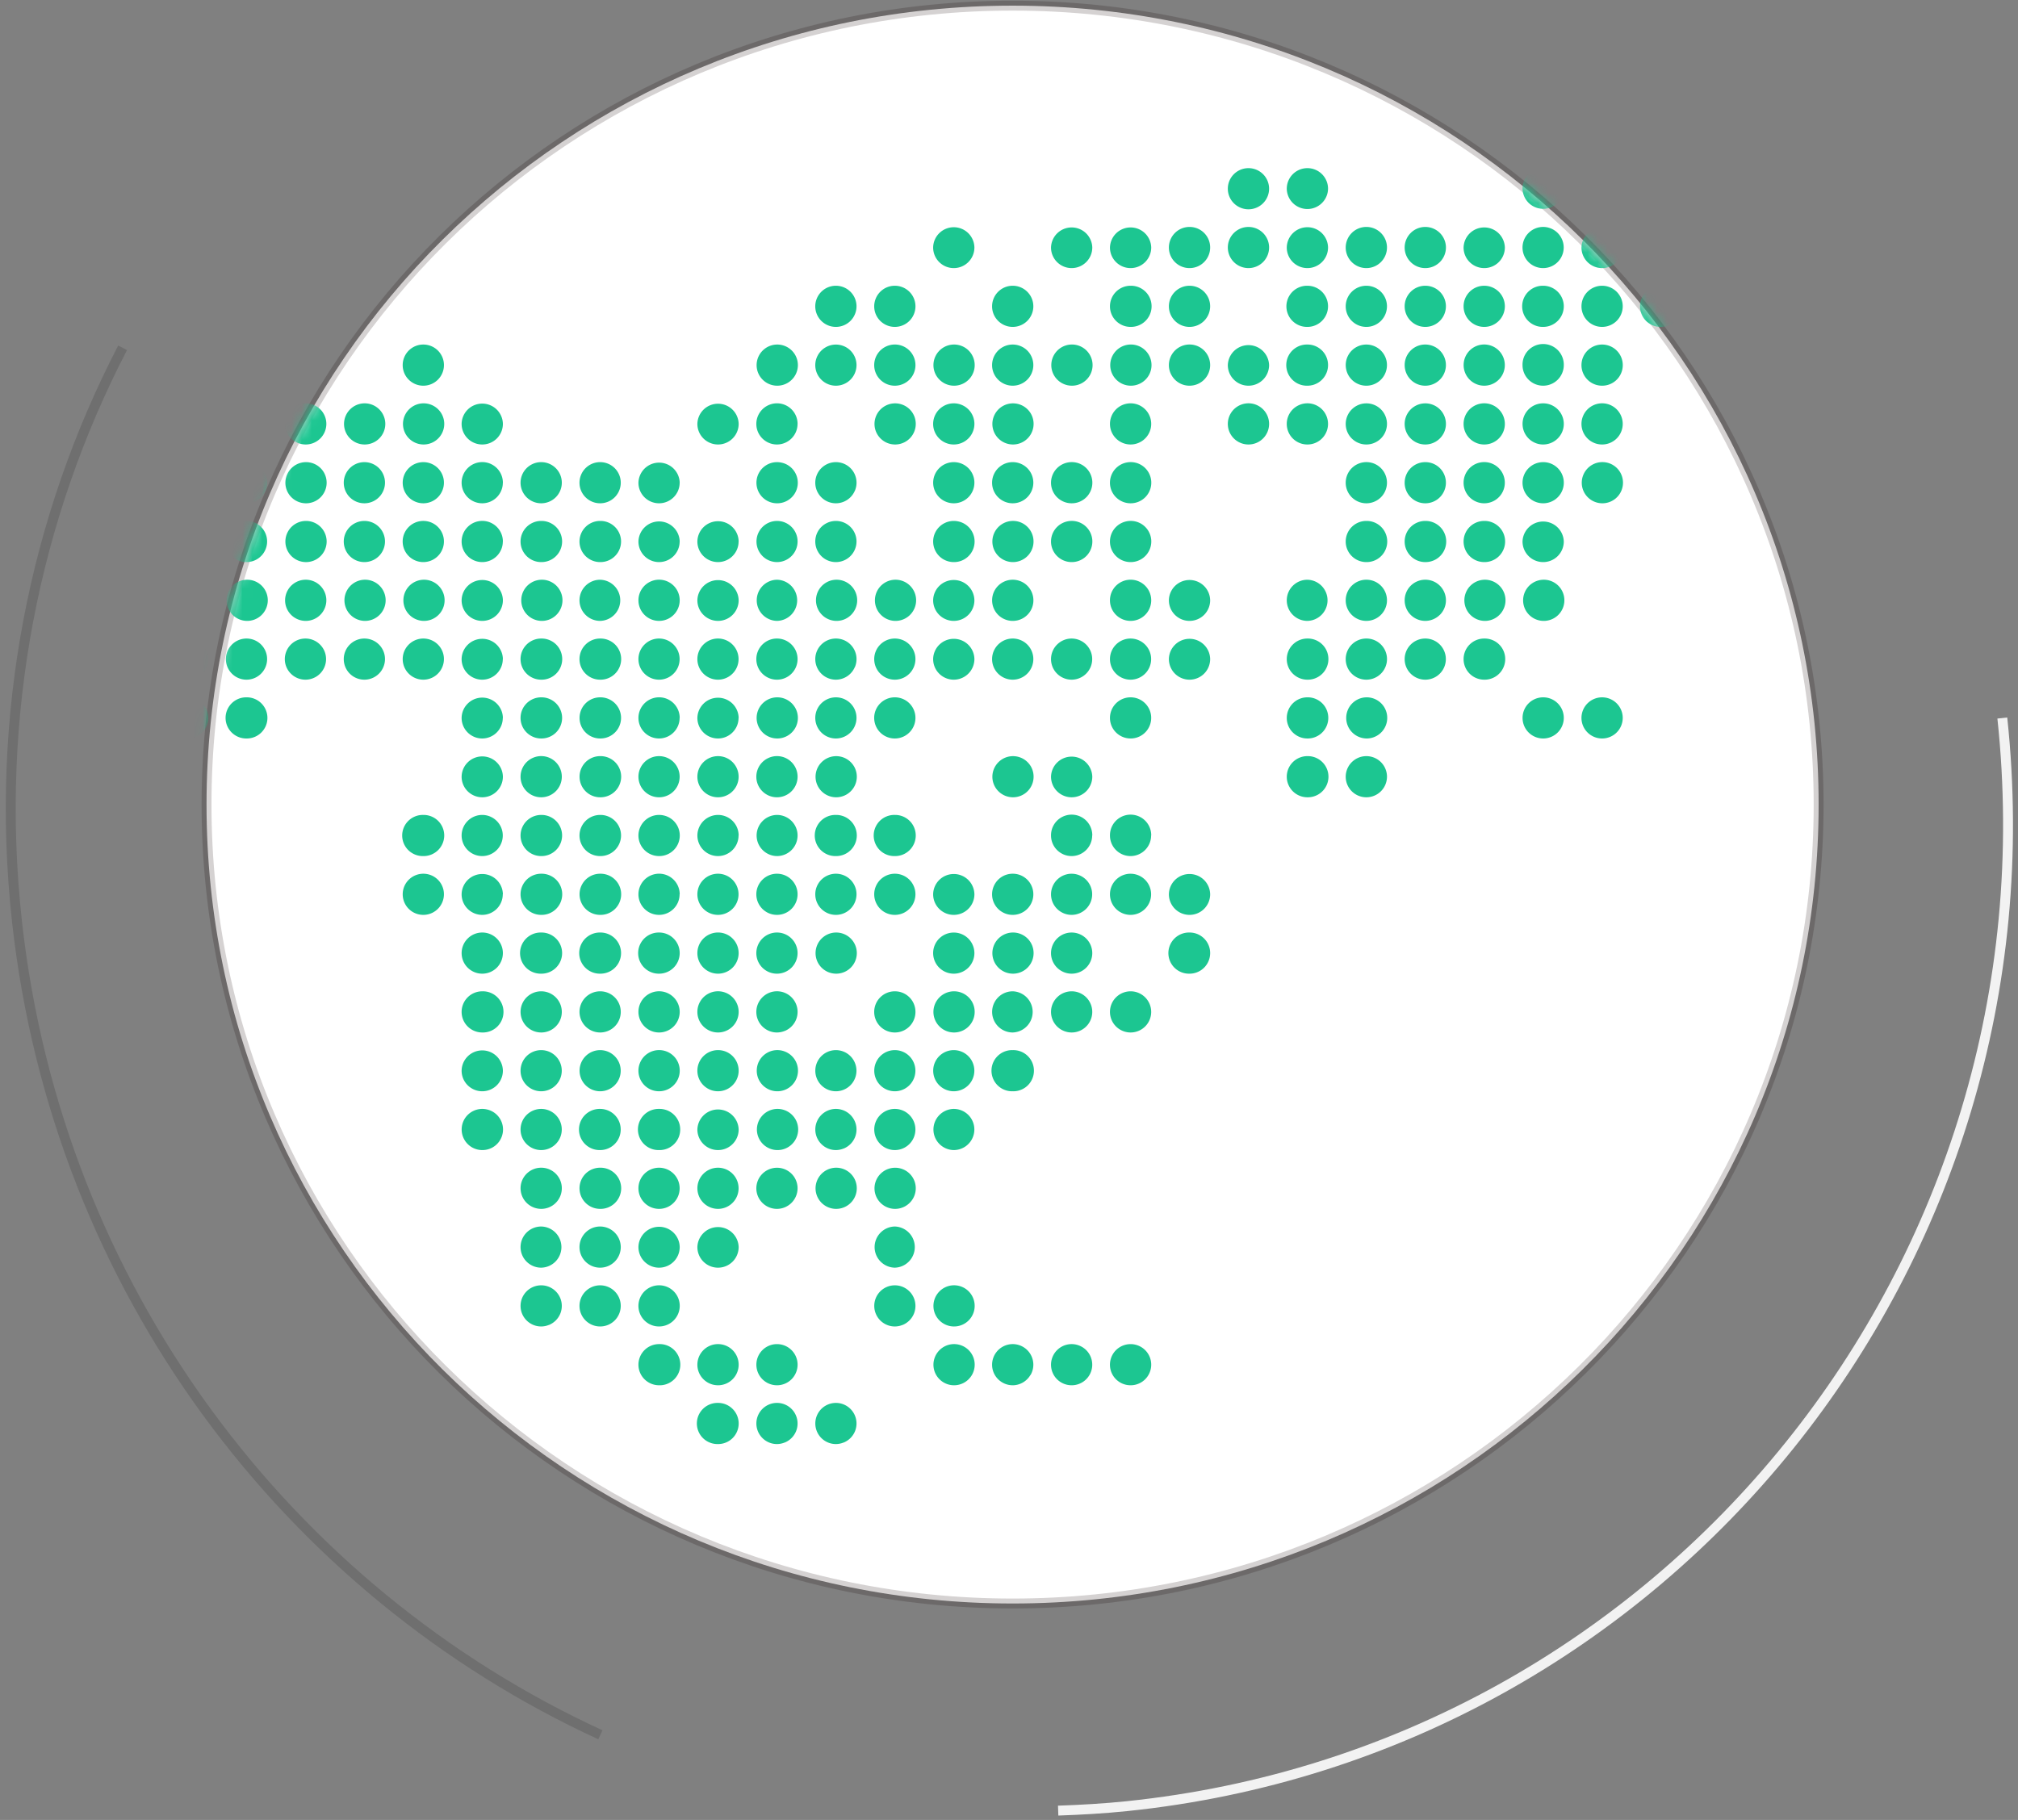 <svg xmlns="http://www.w3.org/2000/svg" width="204" height="184" fill="none" viewBox="0 0 204 184"><rect x="0" y="0" width="204" height="184" fill="#808080" stroke="none"/><g clip-path="url(#a)"><path stroke="#F2F2F2" d="M202.415 72.594c5.879 55.094-33.745 104.351-88.5 110.015-2.328.242-4.64.369-6.945.45"/><path stroke="#000" stroke-opacity=".134" d="M12.393 35.165C3.506 52.301-.584 72.299 1.716 93.158c4.098 37.258 27.547 67.776 58.977 82.235"/><path fill="#fff" stroke="#130000" stroke-opacity=".176" d="M183.845 81.346c0 44.61-36.48 80.773-81.483 80.773-45.003 0-81.483-36.163-81.483-80.773 0-44.611 36.48-80.774 81.483-80.774 45.003 0 81.483 36.163 81.483 80.774Z"/><mask id="b" width="165" height="163" x="20" y="0" maskUnits="userSpaceOnUse" style="mask-type:alpha"><path fill="#fff" stroke="#130000" stroke-opacity=".176" d="M183.845 81.346c0 44.61-36.48 80.773-81.483 80.773-45.003 0-81.483-36.163-81.483-80.773 0-44.611 36.48-80.774 81.483-80.774 45.003 0 81.483 36.163 81.483 80.774Z"/></mask><g mask="url(#b)"><path fill="#1CC691" d="M155.999 17c-1.152 0-2.086.93-2.087 2.08a2.083 2.083 0 0 0 2.086 2.03 2.084 2.084 0 0 0 2.086-2.03c0-1.149-.934-2.08-2.085-2.08Zm-23.833 0c-1.152 0-2.085.93-2.086 2.08a2.084 2.084 0 0 0 2.086 2.052c1.14 0 2.07-.914 2.086-2.052 0-1.149-.934-2.08-2.086-2.08Zm-5.958 0c-1.152 0-2.086.93-2.087 2.08 0 1.15.935 2.08 2.087 2.08a2.083 2.083 0 0 0 2.085-2.08c0-1.148-.933-2.08-2.085-2.08Zm35.75 10.105a2.084 2.084 0 0 0 2.084-2.08 2.082 2.082 0 0 0-2.085-2.03 2.085 2.085 0 0 0-2.086 2.03c0 .552.22 1.081.611 1.471.392.39.922.61 1.475.61l.001-.001Zm-5.959 0a2.081 2.081 0 1 0-.8-4.004 2.096 2.096 0 0 0-1.128 1.127 2.078 2.078 0 0 0 1.928 2.877Zm-5.958 0c1.151 0 2.085-.93 2.085-2.08a2.083 2.083 0 0 0-2.086-2.03 2.084 2.084 0 0 0-2.086 2.03c0 1.149.935 2.08 2.087 2.08Zm-5.96 0c1.153 0 2.087-.93 2.088-2.08 0-1.148-.934-2.08-2.087-2.08a2.083 2.083 0 0 0-2.085 2.08c0 1.149.932 2.08 2.084 2.08Zm-5.957 0c1.151 0 2.085-.93 2.086-2.08 0-1.15-.934-2.081-2.086-2.081a2.084 2.084 0 0 0-2.086 2.081c0 1.149.935 2.08 2.086 2.08Zm-5.958 0c1.152 0 2.085-.93 2.086-2.08a2.084 2.084 0 0 0-2.086-2.052c-1.14 0-2.07.914-2.086 2.052 0 1.149.934 2.08 2.086 2.08Zm-5.958 0a2.083 2.083 0 0 0 2.085-2.08c0-1.148-.933-2.08-2.085-2.08s-2.086.93-2.087 2.08a2.084 2.084 0 0 0 2.087 2.08Zm-5.959 0a2.08 2.08 0 0 0 1.926-1.283 2.077 2.077 0 0 0-1.926-2.878 2.084 2.084 0 0 0-2.086 2.081c0 1.149.935 2.08 2.086 2.08Zm-5.958 0c1.151 0 2.085-.93 2.086-2.08a2.082 2.082 0 0 0-2.085-2.03 2.084 2.084 0 0 0-2.086 2.03c0 1.149.933 2.08 2.085 2.08Zm-5.958 0c1.151 0 2.085-.93 2.086-2.08a2.083 2.083 0 0 0-2.086-2.03 2.082 2.082 0 0 0-2.085 2.03c0 1.149.934 2.08 2.085 2.08Zm-11.916 0c1.151 0 2.085-.93 2.086-2.08a2.084 2.084 0 0 0-2.086-2.051c-1.14 0-2.07.914-2.085 2.051 0 1.149.934 2.08 2.085 2.08Zm71.498 5.945A2.083 2.083 0 0 0 170 30.97c0-1.149-.933-2.08-2.085-2.08a2.084 2.084 0 0 0-1.84 3.132 2.084 2.084 0 0 0 1.84 1.028Zm-5.958 0a2.083 2.083 0 0 0 2.085-2.08c0-1.149-.933-2.08-2.085-2.08a2.083 2.083 0 0 0-2.085 2.08c0 1.149.934 2.08 2.085 2.08Zm-5.958 0a2.084 2.084 0 0 0 2.085-2.082 2.082 2.082 0 0 0-2.085-2.078 2.084 2.084 0 0 0-1.84 3.132 2.084 2.084 0 0 0 1.84 1.028Zm-5.958 0a2.083 2.083 0 0 0 2.085-2.08c0-1.149-.934-2.08-2.085-2.08-1.152 0-2.085.93-2.087 2.078 0 1.15.934 2.082 2.087 2.082Zm-5.96 0a2.08 2.08 0 0 0 1.926-1.283 2.077 2.077 0 0 0-1.925-2.877 2.083 2.083 0 0 0-2.085 2.08c0 1.149.932 2.08 2.084 2.08Zm-5.957 0a2.083 2.083 0 0 0 2.085-2.08c0-1.149-.934-2.08-2.085-2.08a2.083 2.083 0 0 0-2.085 2.08c0 1.149.933 2.08 2.085 2.08Zm-5.958 0a2.083 2.083 0 0 0 2.085-2.08c0-1.149-.933-2.08-2.085-2.08a2.084 2.084 0 0 0-1.84 3.132 2.084 2.084 0 0 0 1.84 1.028Zm-11.917 0a2.083 2.083 0 0 0 2.085-2.08c0-1.149-.933-2.08-2.085-2.08-1.15 0-2.085.93-2.086 2.078 0 1.15.934 2.082 2.086 2.082Zm-5.958 0a2.084 2.084 0 0 0 1.84-3.132 2.084 2.084 0 0 0-1.84-1.028 2.083 2.083 0 0 0-2.085 2.08c0 1.149.933 2.08 2.085 2.08Zm-11.916 0a2.083 2.083 0 0 0 2.085-2.08c0-1.149-.934-2.08-2.085-2.08a2.083 2.083 0 0 0-2.085 2.08c0 1.149.933 2.08 2.085 2.08Zm-11.916 0a2.083 2.083 0 0 0 2.085-2.08c0-1.149-.934-2.08-2.085-2.08a2.083 2.083 0 0 0-2.085 2.08c0 1.149.933 2.08 2.085 2.08Zm-5.959 0a2.083 2.083 0 0 0 2.085-2.08c0-1.149-.933-2.08-2.085-2.08a2.083 2.083 0 0 0-2.085 2.08c0 1.149.934 2.08 2.085 2.08Zm77.457 5.945a2.079 2.079 0 0 0 .798-4.003 2.09 2.09 0 0 0-2.844 1.516 2.08 2.08 0 0 0 2.046 2.487Zm-5.958 0a2.084 2.084 0 0 0 2.085-2.08 2.086 2.086 0 0 0-2.086-2.133 2.09 2.09 0 0 0-1.824 1.07c-.18.325-.271.692-.262 1.063 0 1.149.935 2.08 2.087 2.08Zm-5.958 0a2.083 2.083 0 1 0-1.476-3.554 2.084 2.084 0 0 0 1.476 3.554Zm-5.96 0a2.085 2.085 0 0 0 2.047-2.488 2.079 2.079 0 0 0-1.64-1.634 2.077 2.077 0 0 0-2.448 2.449 2.077 2.077 0 0 0 2.041 1.673Zm-5.957 0a2.085 2.085 0 0 0 2.045-2.488 2.09 2.09 0 0 0-2.844-1.515 2.077 2.077 0 0 0-1.243 2.33 2.077 2.077 0 0 0 2.042 1.673Zm-5.958 0a2.08 2.08 0 0 0 1.926-1.283 2.077 2.077 0 0 0-1.926-2.879 2.09 2.09 0 0 0-1.85 1.026 2.082 2.082 0 0 0 1.85 3.136Zm-5.958 0a2.083 2.083 0 0 0 2.085-2.08 2.087 2.087 0 0 0-4.172 0c0 1.149.935 2.08 2.087 2.08Zm-5.959 0a2.083 2.083 0 0 0 2.086-2.081 2.083 2.083 0 0 0-2.884-1.924 2.084 2.084 0 0 0-1.288 1.924c0 1.15.934 2.082 2.086 2.081Zm-5.958 0a2.09 2.09 0 0 0 1.831-1.032c.38-.648.38-1.45 0-2.098a2.085 2.085 0 0 0-3.456-.217 2.084 2.084 0 0 0-.432 1.265c0 1.138.916 2.066 2.057 2.082Zm-5.958 0a2.09 2.09 0 0 0 1.831-1.032c.38-.648.38-1.45 0-2.098a2.085 2.085 0 0 0-3.456-.217 2.084 2.084 0 0 0-.432 1.265c0 1.139.916 2.066 2.057 2.082Zm-5.958 0a2.086 2.086 0 0 0 2.085-2.08 2.075 2.075 0 0 0-1.287-1.922 2.085 2.085 0 0 0-2.883 1.922c0 1.148.933 2.08 2.085 2.08Zm-5.958 0a2.087 2.087 0 0 0 1.83-1.031 2.078 2.078 0 0 0-1.007-2.975 2.087 2.087 0 0 0-2.879 1.924c0 1.138.915 2.065 2.056 2.082Zm-5.958 0a2.083 2.083 0 0 0 2.085-2.08 2.082 2.082 0 0 0-2.882-1.924 2.083 2.083 0 0 0-1.289 1.923c0 1.15.934 2.081 2.086 2.081Zm-5.959 0a2.085 2.085 0 0 0 2.085-2.08 2.076 2.076 0 0 0-1.286-1.92 2.087 2.087 0 0 0-2.883 1.92c0 1.148.932 2.08 2.084 2.08Zm-5.958 0a2.088 2.088 0 0 0 1.831-1.032c.38-.648.38-1.45 0-2.098a2.087 2.087 0 0 0-3.887 1.05c0 1.137.916 2.064 2.056 2.08Zm-35.749 0a2.084 2.084 0 0 0 2.086-2.08c0-1.15-.934-2.081-2.086-2.081a2.083 2.083 0 0 0-2.085 2.08c0 1.15.933 2.081 2.085 2.081Zm119.164 5.944a2.084 2.084 0 0 0 2.085-2.082 2.084 2.084 0 0 0-2.884-1.922 2.09 2.09 0 0 0-1.128 1.128 2.079 2.079 0 0 0 1.927 2.876Zm-5.958 0c.745 0 1.433-.397 1.806-1.04a2.077 2.077 0 0 0 0-2.081 2.088 2.088 0 0 0-3.46-.227 2.082 2.082 0 0 0 1.654 3.349Zm-5.958 0a2.08 2.08 0 0 0 2.085-2.081 2.083 2.083 0 0 0-2.884-1.923 2.084 2.084 0 0 0-1.288 1.923c0 1.15.935 2.081 2.087 2.081Zm-5.96 0c.746 0 1.435-.396 1.808-1.04a2.075 2.075 0 0 0-1.007-2.961 2.089 2.089 0 0 0-2.885 1.919c0 1.15.932 2.082 2.084 2.082Zm-5.957 0a2.085 2.085 0 0 0 2.086-2.08 2.076 2.076 0 0 0-1.286-1.921 2.089 2.089 0 0 0-2.885 1.919c0 1.15.933 2.082 2.085 2.082Zm-5.958 0a2.08 2.08 0 0 0 2.085-2.081 2.083 2.083 0 0 0-2.883-1.923 2.08 2.08 0 0 0 .798 4.004Zm-5.958 0a2.08 2.08 0 0 0 2.085-2.081 2.083 2.083 0 0 0-2.884-1.923 2.084 2.084 0 0 0-1.288 1.923c0 1.15.935 2.081 2.087 2.081Zm-11.917 0a2.086 2.086 0 0 0 2.045-1.676 2.079 2.079 0 0 0-2.044-2.485 2.083 2.083 0 0 0-2.085 2.08c0 1.15.933 2.08 2.084 2.081Zm-11.916 0a2.084 2.084 0 0 0 1.83-3.13 2.09 2.09 0 0 0-2.343-.957 2.088 2.088 0 0 0-1.543 2.007c0 1.137.915 2.064 2.056 2.08Zm-5.958 0a2.085 2.085 0 0 0 2.086-2.08 2.077 2.077 0 0 0-1.286-1.922 2.088 2.088 0 0 0-2.886 1.92c0 1.15.934 2.082 2.086 2.082Zm-5.958 0a2.087 2.087 0 0 0 1.83-1.032 2.073 2.073 0 0 0-1.01-2.972 2.087 2.087 0 0 0-2.876 1.924c0 1.137.916 2.064 2.056 2.08Zm-11.917 0c1.151 0 2.085-.93 2.086-2.08a2.082 2.082 0 0 0-2.882-1.923 2.083 2.083 0 0 0-1.289 1.923c0 1.148.934 2.08 2.085 2.08Zm-5.958 0a2.09 2.09 0 0 0 1.475-.609c.392-.39.612-.92.612-1.472a2.084 2.084 0 0 0-2.087-2.04 2.084 2.084 0 0 0-2.086 2.04c0 1.15.934 2.08 2.086 2.081Zm-23.833 0a2.084 2.084 0 0 0 2.086-2.08 2.084 2.084 0 0 0-2.086-2.053c-1.14 0-2.07.914-2.086 2.052 0 1.15.934 2.081 2.086 2.081Zm-5.958 0a2.088 2.088 0 0 0 1.831-1.032c.38-.648.38-1.45 0-2.098a2.087 2.087 0 0 0-3.887 1.05c0 1.137.916 2.064 2.056 2.08Zm-5.958 0a2.087 2.087 0 0 0 1.83-1.032c.38-.648.38-1.45 0-2.098a2.087 2.087 0 0 0-3.887 1.05c0 1.137.916 2.064 2.057 2.08Zm-5.958 0a2.086 2.086 0 0 0 2.114-2.08 2.077 2.077 0 0 0-1.294-1.925 2.086 2.086 0 0 0-2.876 1.926c0 1.137.916 2.062 2.056 2.079Zm131.08 5.945a2.083 2.083 0 0 0 1.829-3.13 2.083 2.083 0 0 0-3.455-.215c-.279.363-.43.808-.431 1.266 0 1.138.917 2.063 2.057 2.079Zm-5.958 0a2.08 2.08 0 0 0 1.926-1.283 2.077 2.077 0 0 0-1.926-2.878 2.087 2.087 0 0 0-2.087 2.082 2.084 2.084 0 0 0 2.087 2.079Zm-5.958 0a2.083 2.083 0 1 0-1.476-3.554 2.088 2.088 0 0 0-.611 1.475 2.086 2.086 0 0 0 2.087 2.079Zm-5.96 0a2.08 2.08 0 0 0 1.926-1.283 2.077 2.077 0 0 0-1.925-2.878 2.084 2.084 0 0 0-2.085 2.082c0 1.148.934 2.079 2.085 2.08l-.001-.001Zm-5.957 0a2.083 2.083 0 0 0 2.085-2.08 2.082 2.082 0 0 0-2.883-1.923 2.083 2.083 0 0 0-1.288 1.924c0 1.149.934 2.079 2.086 2.079Zm-23.833 0a2.082 2.082 0 1 0-.405-4.122 2.088 2.088 0 0 0-1.64 1.634 2.073 2.073 0 0 0 .887 2.137c.343.23.746.351 1.158.351Zm-5.958 0a2.082 2.082 0 1 0-.405-4.122 2.088 2.088 0 0 0-1.64 1.634 2.073 2.073 0 0 0 .887 2.137c.343.23.746.351 1.158.351Zm-5.958 0a2.086 2.086 0 0 0 2.085-2.08 2.075 2.075 0 0 0-1.287-1.922 2.085 2.085 0 0 0-2.883 1.922c0 1.148.933 2.08 2.085 2.08Zm-5.958 0a2.085 2.085 0 0 0 2.046-2.487 2.076 2.076 0 0 0-1.64-1.634 2.089 2.089 0 0 0-2.243 1.06 2.08 2.08 0 0 0 1.837 3.061Zm-11.917 0c.844 0 1.604-.507 1.927-1.284a2.076 2.076 0 0 0-1.52-2.837 2.089 2.089 0 0 0-2.244 1.06 2.08 2.08 0 0 0 1.837 3.061Zm-5.958 0a2.078 2.078 0 0 0 .408-4.121 2.08 2.08 0 1 0-.408 4.121Zm-11.916 0c1.152 0 2.086-.93 2.086-2.08a2.085 2.085 0 0 0-2.086-2.03 2.085 2.085 0 0 0-2.086 2.03c0 1.15.934 2.08 2.086 2.08Zm-5.958 0a2.083 2.083 0 0 0 2.085-2.08c0-1.15-.934-2.081-2.085-2.081a2.085 2.085 0 0 0-2.087 2.082c0 1.149.935 2.079 2.087 2.079Zm-5.959 0a2.083 2.083 0 0 0 2.085-2.08c0-1.15-.933-2.081-2.085-2.081a2.085 2.085 0 0 0-2.086 2.082 2.084 2.084 0 0 0 2.086 2.079Zm-5.958 0c1.152 0 2.085-.93 2.086-2.08a2.084 2.084 0 0 0-3.56-1.472 2.084 2.084 0 0 0-.612 1.473 2.083 2.083 0 0 0 2.086 2.079Zm-5.958 0a2.085 2.085 0 0 0 2.045-2.487 2.078 2.078 0 0 0-1.64-1.634 2.089 2.089 0 0 0-2.243 1.061 2.08 2.08 0 0 0 1.838 3.06Zm-5.958 0a2.085 2.085 0 0 0 2.045-2.487 2.076 2.076 0 0 0-1.64-1.634 2.089 2.089 0 0 0-2.243 1.06 2.08 2.08 0 0 0 1.838 3.061Zm-5.958 0a2.082 2.082 0 0 0 1.855-3.138 2.087 2.087 0 0 0-3.882 1.059c0 1.126.899 2.047 2.027 2.079Zm-5.958 0a2.084 2.084 0 0 0 2.044-2.487 2.078 2.078 0 0 0-1.639-1.634 2.089 2.089 0 0 0-2.243 1.06 2.08 2.08 0 0 0 1.838 3.061Zm131.08 5.945a2.083 2.083 0 0 0 2.085-2.08 2.087 2.087 0 0 0-4.172.001 2.084 2.084 0 0 0 2.087 2.079Zm-5.958 0a2.083 2.083 0 0 0 1.83-3.129 2.08 2.08 0 0 0-1.83-1.032 2.087 2.087 0 0 0-2.087 2.082 2.084 2.084 0 0 0 2.087 2.079Zm-5.96 0a2.09 2.09 0 0 0 1.832-1.032 2.076 2.076 0 0 0-.776-2.86 2.088 2.088 0 0 0-1.055-.269 2.084 2.084 0 0 0-2.085 2.082c0 1.148.934 2.08 2.085 2.08l-.001-.001Zm-5.957 0a2.083 2.083 0 0 0 1.83-3.129 2.08 2.08 0 0 0-1.83-1.032 2.084 2.084 0 0 0-2.086 2.082c0 1.148.934 2.079 2.086 2.079Zm-23.833 0a2.082 2.082 0 1 0-.405-4.122 2.088 2.088 0 0 0-1.64 1.634 2.073 2.073 0 0 0 .887 2.137c.343.23.746.351 1.158.351Zm-5.958 0a2.082 2.082 0 1 0-.405-4.122 2.088 2.088 0 0 0-1.64 1.634 2.073 2.073 0 0 0 .887 2.137c.343.23.746.351 1.158.351Zm-5.958 0a2.083 2.083 0 0 0 .822-4.006 2.087 2.087 0 0 0-2.878 1.925c0 1.138.916 2.066 2.056 2.081Zm-5.958 0a2.078 2.078 0 0 0 .406-4.121 2.089 2.089 0 0 0-2.244 1.06 2.08 2.08 0 0 0 1.838 3.061Zm-11.917 0a2.085 2.085 0 0 0 2.045-2.487 2.078 2.078 0 0 0-1.64-1.634 2.089 2.089 0 0 0-2.243 1.061 2.08 2.08 0 0 0 1.838 3.06Zm-5.958 0a2.086 2.086 0 0 0 2.047-2.487 2.078 2.078 0 0 0-1.64-1.635 2.08 2.08 0 1 0-.408 4.122Zm-5.958 0c1.151 0 2.085-.93 2.087-2.08a2.084 2.084 0 0 0-2.087-2.052c-1.14 0-2.07.914-2.086 2.053 0 1.148.934 2.079 2.086 2.079Zm-5.958 0c1.151 0 2.086-.93 2.086-2.08a2.085 2.085 0 0 0-2.086-2.03 2.085 2.085 0 0 0-2.086 2.03c0 1.15.934 2.08 2.086 2.08Zm-5.958 0a2.086 2.086 0 0 0 1.83-1.032c.38-.648.38-1.45 0-2.097a2.087 2.087 0 0 0-1.83-1.032 2.085 2.085 0 0 0-2.087 2.082c0 1.149.935 2.079 2.087 2.079Zm-5.959 0a2.086 2.086 0 0 0 1.83-1.032c.38-.648.38-1.45 0-2.097a2.087 2.087 0 0 0-1.83-1.032 2.085 2.085 0 0 0-2.086 2.082c0 1.148.935 2.079 2.086 2.079Zm-5.958 0c1.151 0 2.085-.93 2.086-2.08a2.084 2.084 0 0 0-3.56-1.472 2.084 2.084 0 0 0-.612 1.473c0 1.148.934 2.079 2.086 2.079Zm-5.958 0a2.085 2.085 0 0 0 2.045-2.488 2.078 2.078 0 0 0-1.64-1.634 2.089 2.089 0 0 0-2.245 1.06 2.08 2.08 0 0 0 1.84 3.062Zm-5.958 0a2.084 2.084 0 0 0 2.044-2.487 2.077 2.077 0 0 0-1.638-1.634 2.089 2.089 0 0 0-2.244 1.06 2.08 2.08 0 0 0 1.838 3.061Zm-5.958 0a2.084 2.084 0 0 0 2.144-2.08 2.077 2.077 0 0 0-1.3-1.928 2.087 2.087 0 0 0-2.871 1.928c0 1.127.899 2.048 2.027 2.08Zm-5.958 0a2.084 2.084 0 0 0 2.044-2.488 2.078 2.078 0 0 0-1.64-1.634 2.089 2.089 0 0 0-2.245 1.06 2.08 2.08 0 0 0 1.841 3.062Zm131.08 5.945a2.084 2.084 0 0 0 2.144-2.08 2.08 2.08 0 0 0-2.633-2.007 2.085 2.085 0 0 0-1.538 2.007c0 1.127.899 2.048 2.027 2.08Zm-5.958 0a2.085 2.085 0 0 0 2.151-2.08 2.081 2.081 0 0 0-2.633-2.007 2.082 2.082 0 0 0 .482 4.087Zm-5.96 0c.554 0 1.085-.22 1.477-.61a2.074 2.074 0 0 0 .452-2.27 2.079 2.079 0 0 0-1.927-1.283 2.084 2.084 0 0 0-2.086 2.081c0 1.15.932 2.081 2.084 2.082Zm-5.957 0a2.09 2.09 0 0 0 2.046-1.677 2.079 2.079 0 0 0-2.046-2.486 2.084 2.084 0 0 0-2.086 2.081c0 1.15.934 2.082 2.086 2.082Zm-5.958 0a2.082 2.082 0 0 0 2.035-2.08c0-1.13-.903-2.053-2.035-2.08-1.151 0-2.085.93-2.086 2.078 0 1.15.934 2.082 2.086 2.082Zm-11.917 0a2.084 2.084 0 0 0 2.086-2.082 2.084 2.084 0 0 0-2.086-2.052c-1.14 0-2.07.914-2.086 2.052 0 1.15.934 2.081 2.086 2.082Zm-5.958 0a2.084 2.084 0 0 0 2.086-2.082 2.083 2.083 0 0 0-2.884-1.922 2.084 2.084 0 0 0-1.288 1.923c0 1.15.934 2.081 2.086 2.081Zm-11.916 0a2.08 2.08 0 0 0 .408-4.122 2.089 2.089 0 0 0-2.245 1.06 2.082 2.082 0 0 0 1.837 3.062Zm-5.958 0a2.09 2.09 0 0 0 1.475-.61c.391-.39.611-.92.61-1.472a2.084 2.084 0 0 0-2.085-2.052c-1.14 0-2.07.914-2.085 2.052 0 1.15.933 2.081 2.085 2.082Zm-5.958 0a2.087 2.087 0 0 0 2.152-2.08 2.077 2.077 0 0 0-1.302-1.93 2.083 2.083 0 0 0-2.864 1.93c0 1.121.89 2.04 2.014 2.08Zm-5.959 0a2.087 2.087 0 0 0 2.153-2.08 2.077 2.077 0 0 0-1.302-1.93 2.083 2.083 0 0 0-2.864 1.93c0 1.121.89 2.04 2.013 2.08Zm-5.958 0a2.083 2.083 0 0 0 2.044-2.08 2.083 2.083 0 0 0-2.044-2.081 2.083 2.083 0 0 0-2.044 2.08c0 1.133.909 2.058 2.044 2.081Zm-5.958 0a2.085 2.085 0 0 0 2.087-2.082 2.084 2.084 0 0 0-2.087-2.04 2.084 2.084 0 0 0-2.086 2.04c0 1.15.934 2.081 2.086 2.082Zm-5.958 0a2.085 2.085 0 0 0 2.086-2.082 2.084 2.084 0 0 0-2.884-1.924 2.083 2.083 0 0 0-1.288 1.924c0 1.15.934 2.082 2.086 2.082Zm-5.958 0a2.083 2.083 0 0 0 2.034-2.08c0-1.13-.903-2.053-2.034-2.08a2.083 2.083 0 0 0-2.087 2.078c0 1.15.934 2.082 2.087 2.082Zm-5.959 0a2.087 2.087 0 0 0 2.152-2.08 2.077 2.077 0 0 0-1.302-1.93 2.083 2.083 0 0 0-2.864 1.93c0 1.121.891 2.04 2.014 2.08Zm-5.958 0a2.085 2.085 0 0 0 2.086-2.082 2.084 2.084 0 0 0-2.086-2.052c-1.14 0-2.07.914-2.086 2.052 0 1.15.934 2.082 2.086 2.082Zm-5.958 0a2.087 2.087 0 0 0 2.152-2.08 2.077 2.077 0 0 0-1.302-1.93 2.083 2.083 0 0 0-2.864 1.93c0 1.121.891 2.04 2.014 2.08Zm-5.958 0a2.087 2.087 0 0 0 2.15-2.08 2.077 2.077 0 0 0-1.3-1.93 2.083 2.083 0 0 0-2.865 1.93 2.086 2.086 0 0 0 2.015 2.08Zm-5.958 0a2.086 2.086 0 0 0 2.114-2.082 2.077 2.077 0 0 0-1.294-1.925 2.087 2.087 0 0 0-2.877 1.927c0 1.138.917 2.064 2.057 2.08Zm-5.958 0a2.087 2.087 0 0 0 2.152-2.08 2.077 2.077 0 0 0-1.302-1.93 2.083 2.083 0 0 0-2.864 1.93c0 1.121.89 2.04 2.014 2.08Zm-5.958 0a2.087 2.087 0 0 0 2.15-2.08 2.077 2.077 0 0 0-1.3-1.93 2.083 2.083 0 0 0-2.865 1.93 2.086 2.086 0 0 0 2.015 2.08Zm131.08 5.944a2.084 2.084 0 0 0 1.84-3.132 2.084 2.084 0 0 0-1.84-1.028 2.082 2.082 0 0 0-2.087 2.08 2.084 2.084 0 0 0 2.087 2.08Zm-5.96 0a2.08 2.08 0 1 0 0-4.161 2.086 2.086 0 0 0-2.084 2.081c0 1.15.933 2.08 2.084 2.08Zm-5.957 0a2.09 2.09 0 0 0 2.048-1.675 2.079 2.079 0 0 0-2.048-2.486 2.084 2.084 0 0 0-2.086 2.081c0 1.15.934 2.08 2.086 2.08Zm-5.958 0a2.084 2.084 0 0 0 1.84-3.132 2.084 2.084 0 0 0-1.84-1.028 2.083 2.083 0 0 0-2.086 2.08c0 1.15.934 2.08 2.086 2.08Zm-11.917 0a2.083 2.083 0 0 0 2.086-2.08 2.084 2.084 0 0 0-2.086-2.052c-1.14 0-2.07.914-2.086 2.052a2.084 2.084 0 0 0 2.086 2.08Zm-5.958 0c1.152 0 2.086-.93 2.086-2.08 0-1.149-.934-2.08-2.086-2.08a2.083 2.083 0 0 0-2.085 2.08c0 1.149.933 2.08 2.085 2.08Zm-5.958 0c1.151 0 2.085-.93 2.086-2.08 0-1.149-.935-2.08-2.086-2.08a2.083 2.083 0 0 0-2.085 2.08c0 1.149.933 2.08 2.085 2.08Zm-5.958 0a2.086 2.086 0 0 0 2.085-2.08 2.075 2.075 0 0 0-1.287-1.922 2.085 2.085 0 0 0-2.883 1.922c0 1.148.933 2.08 2.085 2.08Zm-5.958 0a2.087 2.087 0 0 0 2.086-2.079 2.084 2.084 0 0 0-2.086-2.052c-1.14 0-2.07.914-2.085 2.051 0 1.15.934 2.08 2.085 2.08Zm-5.958 0a2.084 2.084 0 0 0 2.044-2.487 2.077 2.077 0 0 0-1.638-1.634 2.089 2.089 0 0 0-2.244 1.06 2.08 2.08 0 0 0 1.838 3.061Zm-5.959 0c.844 0 1.604-.507 1.927-1.284a2.076 2.076 0 0 0-1.52-2.837 2.089 2.089 0 0 0-2.244 1.06 2.08 2.08 0 0 0 1.837 3.061Zm-5.958 0a2.083 2.083 0 0 0 2.085-2.08c0-1.149-.933-2.08-2.085-2.08a2.083 2.083 0 0 0-2.085 2.08c0 1.149.934 2.08 2.085 2.08Zm-5.958 0c1.151 0 2.086-.93 2.087-2.08 0-1.15-.934-2.081-2.087-2.081a2.084 2.084 0 0 0-2.086 2.081c0 1.15.934 2.08 2.086 2.08Zm-5.958 0c1.152 0 2.086-.93 2.086-2.08s-.934-2.081-2.086-2.081a2.084 2.084 0 0 0-2.086 2.081c0 1.15.934 2.08 2.086 2.08Zm-5.958 0a2.085 2.085 0 0 0 2.126-2.08 2.076 2.076 0 0 0-1.067-1.816 2.085 2.085 0 0 0-1.059-.264 2.084 2.084 0 0 0-2.087 2.08c0 1.15.935 2.08 2.087 2.08Zm-5.959 0a2.085 2.085 0 0 0 2.126-2.08 2.077 2.077 0 0 0-1.067-1.816 2.085 2.085 0 0 0-1.059-.264 2.084 2.084 0 0 0-2.086 2.08c0 1.15.935 2.08 2.086 2.08Zm-5.958 0c1.152 0 2.085-.93 2.086-2.08a2.084 2.084 0 0 0-2.086-2.052c-1.14 0-2.07.914-2.086 2.052 0 1.15.934 2.08 2.086 2.08Zm-5.958 0a2.085 2.085 0 0 0 2.045-2.487 2.078 2.078 0 0 0-1.64-1.634 2.089 2.089 0 0 0-2.243 1.061 2.08 2.08 0 0 0 1.838 3.06Zm-5.958 0a2.085 2.085 0 0 0 2.045-2.487 2.076 2.076 0 0 0-1.64-1.634 2.089 2.089 0 0 0-2.243 1.06 2.08 2.08 0 0 0 1.838 3.061Zm-5.958 0a2.083 2.083 0 0 0 2.085-2.08c0-1.149-.933-2.08-2.085-2.08a2.083 2.083 0 0 0-2.085 2.08c0 1.149.934 2.08 2.085 2.08Zm-5.958 0a2.084 2.084 0 0 0 2.044-2.487 2.078 2.078 0 0 0-1.639-1.634 2.089 2.089 0 0 0-2.243 1.06 2.08 2.08 0 0 0 1.838 3.061Zm-5.958 0a2.085 2.085 0 0 0 2.044-2.487 2.078 2.078 0 0 0-1.64-1.634 2.089 2.089 0 0 0-2.243 1.061 2.08 2.08 0 0 0 1.839 3.06Zm142.996 5.945a2.083 2.083 0 0 0 2.085-2.08c0-1.149-.934-2.08-2.086-2.08a2.083 2.083 0 0 0-2.085 2.08c0 1.148.933 2.08 2.086 2.08Zm-5.958 0a2.083 2.083 0 0 0 2.085-2.08c0-1.15-.933-2.081-2.085-2.081a2.09 2.09 0 0 0-1.475.61 2.081 2.081 0 0 0 1.475 3.551Zm-17.875 0a2.083 2.083 0 0 0 1.83-3.129 2.08 2.08 0 0 0-1.83-1.032 2.082 2.082 0 0 0-2.035 2.08c0 1.13.903 2.053 2.035 2.08v.001Zm-5.958 0a2.083 2.083 0 0 0 1.83-3.129 2.08 2.08 0 0 0-1.83-1.032 2.084 2.084 0 0 0-2.086 2.082c0 1.149.934 2.079 2.086 2.079Zm-17.875 0a2.077 2.077 0 0 0 1.925-1.282 2.081 2.081 0 0 0-1.925-2.879 2.083 2.083 0 0 0-2.085 2.08c0 1.15.933 2.08 2.085 2.08v.001Zm-23.832 0a2.084 2.084 0 0 0 2.044-2.488 2.078 2.078 0 0 0-1.64-1.634 2.089 2.089 0 0 0-2.245 1.06 2.08 2.08 0 0 0 1.841 3.062Zm-5.959 0a2.085 2.085 0 0 0 2.045-2.487 2.078 2.078 0 0 0-1.64-1.634 2.089 2.089 0 0 0-2.243 1.061 2.08 2.08 0 0 0 1.838 3.06Zm-5.958 0a2.087 2.087 0 0 0 1.831-1.031c.38-.648.38-1.45 0-2.098a2.086 2.086 0 0 0-3.886 1.048 2.08 2.08 0 0 0 2.055 2.08v.001Zm-5.958 0c1.151 0 2.085-.93 2.087-2.08a2.084 2.084 0 0 0-2.087-2.04 2.084 2.084 0 0 0-2.086 2.04c0 1.15.934 2.08 2.086 2.08Zm-5.958 0c1.151 0 2.086-.93 2.086-2.08a2.083 2.083 0 0 0-2.884-1.923 2.083 2.083 0 0 0-1.288 1.924c0 1.149.934 2.079 2.086 2.079Zm-5.958 0a2.086 2.086 0 0 0 1.83-1.032c.38-.648.38-1.45 0-2.097a2.087 2.087 0 0 0-1.83-1.032 2.08 2.08 0 1 0 0 4.161Zm-5.959 0a2.086 2.086 0 0 0 1.83-1.032c.38-.648.38-1.45 0-2.097a2.087 2.087 0 0 0-1.83-1.032 2.085 2.085 0 0 0-2.086 2.082c0 1.148.935 2.079 2.086 2.079Zm-5.958 0c1.151 0 2.085-.93 2.086-2.08a2.084 2.084 0 0 0-2.086-2.052c-1.14 0-2.07.915-2.086 2.053 0 1.148.934 2.079 2.086 2.079Zm-23.832 0a2.086 2.086 0 0 0 1.83-1.032c.38-.648.38-1.45 0-2.097a2.087 2.087 0 0 0-1.83-1.032 2.086 2.086 0 0 0-1.83 1.032c-.38.648-.38 1.45 0 2.097a2.087 2.087 0 0 0 1.83 1.032Zm-5.958 0a2.085 2.085 0 0 0 2.044-2.488 2.078 2.078 0 0 0-1.64-1.634 2.089 2.089 0 0 0-2.245 1.06 2.08 2.08 0 0 0 1.841 3.062Zm-5.958 0a2.083 2.083 0 0 0 2.086-2.081 2.083 2.083 0 0 0-2.883-1.924 2.083 2.083 0 0 0-1.289 1.923c0 1.15.934 2.082 2.086 2.082Zm125.12 5.945a2.085 2.085 0 0 0 2.087-2.08 2.078 2.078 0 0 0-1.287-1.922 2.087 2.087 0 0 0-2.884 1.921c0 1.149.933 2.08 2.085 2.081h-.001Zm-5.957 0a2.087 2.087 0 0 0 1.841-1.028 2.072 2.072 0 0 0 0-2.105 2.09 2.09 0 0 0-1.841-1.028 2.083 2.083 0 0 0-2.086 2.08c0 1.15.934 2.081 2.086 2.081Zm-23.833 0a2.084 2.084 0 0 0 2.086-2.081 2.083 2.083 0 0 0-2.086-2.03 2.082 2.082 0 0 0-2.085 2.03c0 .552.219 1.081.61 1.471.39.39.922.61 1.475.61Zm-5.958 0a2.084 2.084 0 0 0 1.83-3.13 2.09 2.09 0 0 0-2.343-.957 2.088 2.088 0 0 0-1.543 2.007c0 1.137.915 2.064 2.056 2.08Zm-17.875 0a2.088 2.088 0 0 0 1.831-1.032c.38-.648.38-1.45 0-2.098a2.088 2.088 0 0 0-3.887 1.05c0 1.137.916 2.064 2.056 2.08Zm-5.958 0a2.084 2.084 0 0 0 2.086-2.08 2.082 2.082 0 0 0-2.882-1.923 2.083 2.083 0 0 0-1.289 1.923c0 1.148.934 2.08 2.085 2.08Zm-5.958 0a2.086 2.086 0 0 0 2.044-1.676 2.08 2.08 0 0 0-2.044-2.484 2.083 2.083 0 0 0-2.086 2.079c0 1.149.934 2.08 2.086 2.081Zm-5.958 0a2.08 2.08 0 1 0 0-4.16c-1.152 0-2.085.93-2.086 2.079 0 1.15.934 2.081 2.086 2.081Zm-5.958 0a2.087 2.087 0 0 0 2.126-2.08 2.077 2.077 0 0 0-1.067-1.816 2.087 2.087 0 0 0-1.059-.265 2.08 2.08 0 1 0 0 4.161Zm-5.959 0a2.083 2.083 0 0 0 2.085-2.081 2.083 2.083 0 0 0-2.882-1.924 2.083 2.083 0 0 0-1.289 1.923c0 1.15.934 2.082 2.086 2.082Zm-5.958 0a2.084 2.084 0 0 0 2.086-2.081 2.084 2.084 0 0 0-2.086-2.052c-1.14 0-2.07.914-2.086 2.052 0 1.15.934 2.08 2.086 2.081Zm-35.748 0a2.083 2.083 0 0 0 2.085-2.081 2.084 2.084 0 0 0-2.085-2.052c-1.14 0-2.07.914-2.086 2.052 0 1.15.934 2.081 2.086 2.081Zm-5.96 0a2.086 2.086 0 0 0 2.086-2.08 2.077 2.077 0 0 0-1.287-1.922 2.087 2.087 0 0 0-2.884 1.921c0 1.149.933 2.08 2.085 2.081Zm-5.958 0a2.088 2.088 0 0 0 2.086-2.08 2.077 2.077 0 0 0-1.287-1.922A2.087 2.087 0 0 0-1 78.527c0 1.149.933 2.08 2.085 2.081Zm113.206 5.944c1.151 0 2.085-.93 2.086-2.079a2.079 2.079 0 0 0-1.034-1.827 2.09 2.09 0 0 0-2.867.773 2.079 2.079 0 0 0-.27 1.054c0 1.148.934 2.079 2.085 2.079Zm-5.958 0c1.15 0 2.084-.93 2.086-2.079a2.079 2.079 0 0 0-1.034-1.827 2.09 2.09 0 0 0-2.867.773 2.079 2.079 0 0 0-.27 1.054c0 1.148.934 2.079 2.085 2.079Zm-17.874 0a2.086 2.086 0 0 0 2.114-2.08 2.076 2.076 0 0 0-1.06-1.812 2.085 2.085 0 0 0-1.054-.268 2.086 2.086 0 0 0-2.137 2.08 2.077 2.077 0 0 0 1.073 1.82c.325.18.692.27 1.064.26Zm-5.959 0a2.086 2.086 0 0 0 2.114-2.08 2.076 2.076 0 0 0-1.06-1.812 2.085 2.085 0 0 0-1.054-.268 2.086 2.086 0 0 0-2.136 2.08 2.077 2.077 0 0 0 1.073 1.819c.325.18.692.27 1.063.261Zm-5.958 0a2.082 2.082 0 0 0 2.085-2.08c0-1.149-.933-2.08-2.085-2.08a2.083 2.083 0 0 0-2.055 2.08c0 1.137.915 2.064 2.055 2.08Zm-5.958 0c1.151 0 2.085-.93 2.087-2.079a2.08 2.08 0 0 0-2.881-1.92 2.09 2.09 0 0 0-1.291 1.92 2.083 2.083 0 0 0 2.085 2.079Zm-5.958 0a2.079 2.079 0 0 0 .409-4.12 2.088 2.088 0 0 0-2.496 2.04 2.083 2.083 0 0 0 2.086 2.079l.001.001Zm-5.958 0a2.086 2.086 0 0 0 2.114-2.08 2.076 2.076 0 0 0-1.06-1.812 2.085 2.085 0 0 0-1.054-.268 2.087 2.087 0 0 0-2.046 1.676 2.079 2.079 0 0 0 2.046 2.484Zm-5.959 0a2.086 2.086 0 0 0 2.114-2.08 2.076 2.076 0 0 0-1.06-1.812 2.085 2.085 0 0 0-1.054-.268 2.09 2.09 0 0 0-1.927 1.285 2.08 2.08 0 0 0-.159.796 2.084 2.084 0 0 0 2.086 2.079Zm-5.958 0c1.151 0 2.085-.93 2.086-2.079 0-1.15-.934-2.081-2.086-2.081a2.084 2.084 0 0 0-2.086 2.081 2.083 2.083 0 0 0 2.086 2.079Zm-5.958 0a2.086 2.086 0 0 0 2.114-2.08 2.076 2.076 0 0 0-1.06-1.812 2.085 2.085 0 0 0-1.054-.268 2.086 2.086 0 0 0-2.136 2.08 2.077 2.077 0 0 0 1.073 1.819c.325.18.692.27 1.063.261Zm77.456 5.945a2.08 2.08 0 0 0 1.926-1.283c.105-.253.16-.523.16-.797a2.084 2.084 0 0 0-2.086-2.052c-1.14 0-2.07.914-2.086 2.052a2.084 2.084 0 0 0 2.086 2.08Zm-5.958 0c1.152 0 2.086-.93 2.086-2.08s-.934-2.08-2.086-2.08a2.083 2.083 0 0 0-2.085 2.08c0 1.149.933 2.08 2.085 2.08Zm-5.958 0c1.151 0 2.085-.93 2.086-2.08 0-1.15-.935-2.08-2.086-2.08a2.083 2.083 0 0 0-2.085 2.08c0 1.149.933 2.08 2.085 2.08Zm-5.958 0a2.08 2.08 0 0 0 1.926-1.283 2.077 2.077 0 0 0-1.925-2.878 2.08 2.08 0 0 0-1.926 1.283 2.077 2.077 0 0 0 1.925 2.878Zm-5.958 0a2.087 2.087 0 0 0 2.086-2.079 2.084 2.084 0 0 0-2.086-2.053c-1.14 0-2.07.914-2.085 2.052 0 1.149.934 2.08 2.085 2.08Zm-5.958 0a2.084 2.084 0 0 0 2.044-2.487 2.077 2.077 0 0 0-1.638-1.634 2.089 2.089 0 0 0-2.244 1.06 2.08 2.08 0 0 0 1.838 3.061Zm-5.959 0a2.085 2.085 0 0 0 2.046-2.487 2.077 2.077 0 0 0-1.64-1.634 2.089 2.089 0 0 0-2.243 1.06 2.08 2.08 0 0 0 1.837 3.061Zm-5.958 0a2.083 2.083 0 0 0 2.085-2.08c0-1.15-.933-2.08-2.085-2.08a2.083 2.083 0 0 0-2.085 2.08c0 1.149.934 2.08 2.085 2.08Zm-5.958 0c1.151 0 2.086-.93 2.087-2.08 0-1.15-.934-2.081-2.087-2.081a2.084 2.084 0 0 0-2.086 2.081c0 1.149.934 2.08 2.086 2.08Zm-5.958 0c1.152 0 2.086-.93 2.086-2.08a2.084 2.084 0 0 0-2.884-1.924 2.083 2.083 0 0 0-1.288 1.924c0 1.15.934 2.08 2.086 2.08Zm-5.958 0a2.085 2.085 0 0 0 2.126-2.08 2.077 2.077 0 0 0-1.067-1.817 2.085 2.085 0 0 0-1.059-.264 2.08 2.08 0 1 0 0 4.161Zm-5.959 0a2.085 2.085 0 0 0 2.126-2.08 2.077 2.077 0 0 0-1.067-1.817 2.085 2.085 0 0 0-1.059-.264 2.083 2.083 0 0 0-2.086 2.082 2.084 2.084 0 0 0 2.086 2.079Zm-5.958 0c1.152 0 2.085-.93 2.086-2.08a2.084 2.084 0 0 0-2.086-2.052c-1.14 0-2.07.914-2.086 2.052 0 1.149.934 2.08 2.086 2.08Zm-5.958 0a2.085 2.085 0 0 0 2.045-2.487 2.078 2.078 0 0 0-1.64-1.634 2.089 2.089 0 0 0-2.243 1.061 2.08 2.08 0 0 0 1.838 3.06Zm77.456 5.945a2.08 2.08 0 0 0 1.926-1.283 2.077 2.077 0 0 0-1.926-2.878 2.086 2.086 0 0 0-2.137 2.08 2.082 2.082 0 0 0 2.137 2.081Zm-11.917 0a2.08 2.08 0 0 0 1.926-1.283c.105-.253.16-.524.16-.797a2.081 2.081 0 0 0-1.29-1.922 2.085 2.085 0 0 0-2.881 1.921 2.074 2.074 0 0 0 .611 1.471c.39.39.92.61 1.474.61Zm-5.957 0a2.083 2.083 0 0 0 1.83-3.129 2.084 2.084 0 0 0-2.344-.96 2.09 2.09 0 0 0-1.542 2.009c0 1.137.916 2.064 2.056 2.08Zm-5.958 0a2.083 2.083 0 0 0 2.085-2.08 2.087 2.087 0 0 0-4.012-.797 2.077 2.077 0 0 0 .452 2.267c.39.39.922.61 1.475.61Zm-11.917 0a2.087 2.087 0 0 0 1.831-1.031c.38-.648.38-1.45 0-2.098a2.086 2.086 0 0 0-3.886 1.049c0 1.137.915 2.064 2.055 2.08Zm-5.958 0a2.086 2.086 0 0 0 2.085-2.081c0-1.15-.933-2.08-2.085-2.08a2.083 2.083 0 0 0-2.085 2.08 2.08 2.08 0 0 0 2.085 2.081Zm-5.958 0a2.083 2.083 0 0 0 2.085-2.08 2.083 2.083 0 0 0-2.882-1.924 2.083 2.083 0 0 0-1.289 1.923c0 1.15.934 2.081 2.086 2.081Zm-5.958 0a2.083 2.083 0 0 0 2.085-2.08c0-1.15-.933-2.081-2.085-2.081a2.085 2.085 0 0 0-1.83 1.031c-.38.648-.38 1.45 0 2.098a2.087 2.087 0 0 0 1.83 1.032Zm-5.958 0a2.086 2.086 0 0 0 1.83-1.032c.38-.648.38-1.45 0-2.097a2.087 2.087 0 0 0-1.83-1.032 2.086 2.086 0 0 0-1.83 1.032c-.38.648-.38 1.45 0 2.097a2.087 2.087 0 0 0 1.83 1.032Zm-5.959 0a2.086 2.086 0 0 0 1.83-1.032c.38-.648.38-1.45 0-2.097a2.087 2.087 0 0 0-1.83-1.032 2.087 2.087 0 0 0-2.137 2.08 2.077 2.077 0 0 0 1.073 1.82c.326.18.692.27 1.064.261Zm-5.958 0a2.083 2.083 0 0 0 2.085-2.08c0-1.15-.933-2.081-2.085-2.081a2.083 2.083 0 0 0-2.085 2.08c0 1.15.933 2.081 2.085 2.081Zm65.54 5.945a2.08 2.08 0 0 0 1.838-3.06 2.079 2.079 0 0 0-2.243-1.062 2.087 2.087 0 0 0-1.64 1.634 2.078 2.078 0 0 0 .887 2.137c.343.229.746.351 1.158.351Zm-5.958 0a2.08 2.08 0 0 0 1.838-3.06 2.079 2.079 0 0 0-2.243-1.062 2.087 2.087 0 0 0-1.64 1.634 2.078 2.078 0 0 0 .887 2.137c.343.229.746.351 1.158.351Zm-5.958 0a2.082 2.082 0 0 0 0-4.162 2.081 2.081 0 0 0 0 4.162Zm-5.958 0a2.084 2.084 0 0 0 1.831-3.131 2.09 2.09 0 0 0-2.345-.96 2.086 2.086 0 0 0-1.543 2.01c0 1.137.916 2.065 2.057 2.081Zm-5.958 0a2.079 2.079 0 0 0 1.926-1.285 2.078 2.078 0 0 0-1.927-2.877 2.078 2.078 0 0 0-1.474.609 2.075 2.075 0 0 0-.611 1.472c0 1.15.934 2.081 2.086 2.081Zm-11.917 0c.273 0 .544-.053.797-.157a2.098 2.098 0 0 0 1.13-1.126 2.084 2.084 0 0 0-3.4-2.271 2.088 2.088 0 0 0-.612 1.472c0 1.15.933 2.082 2.085 2.082Zm-5.958 0a2.086 2.086 0 0 0 2.087-2.08 2.086 2.086 0 0 0-4.173 0c0 1.149.934 2.08 2.086 2.08Zm-5.958 0a2.084 2.084 0 0 0 2.086-2.08 2.086 2.086 0 0 0-4.172-.001 2.086 2.086 0 0 0 2.086 2.081Zm-5.958 0a2.079 2.079 0 0 0 1.926-1.285 2.078 2.078 0 0 0-1.927-2.877c-.273 0-.544.053-.797.157a2.098 2.098 0 0 0-1.13 1.126 2.085 2.085 0 0 0 1.927 2.879Zm-5.959 0a2.08 2.08 0 0 0 1.927-1.284 2.083 2.083 0 0 0-1.927-2.878c-.274 0-.545.053-.797.157a2.098 2.098 0 0 0-1.13 1.126 2.084 2.084 0 0 0 1.926 2.879Zm-5.958 0a2.082 2.082 0 1 0 0-4.162 2.082 2.082 0 0 0-2.086 2.081c0 1.15.934 2.081 2.086 2.081Zm53.624 5.944a2.081 2.081 0 1 0 0-4.16 2.081 2.081 0 1 0 0 4.16Zm-5.958 0a2.08 2.08 0 1 0 0-4.16 2.08 2.08 0 1 0 0 4.16Zm-5.958 0a2.08 2.08 0 1 0 0-4.16 2.08 2.08 0 1 0 0 4.16Zm-5.959 0a2.08 2.08 0 1 0 0-4.16 2.08 2.08 0 1 0 0 4.16Zm-5.958 0a2.086 2.086 0 0 0 2.127-2.079 2.076 2.076 0 0 0-1.295-1.926 2.081 2.081 0 0 0-2.874 1.924c0 1.133.907 2.059 2.042 2.081Zm-5.958 0a2.09 2.09 0 0 0 2.047-1.675 2.078 2.078 0 0 0-2.047-2.486 2.082 2.082 0 0 0-2.086 2.081c0 1.149.934 2.08 2.086 2.08Zm-5.958 0a2.09 2.09 0 0 0 2.049-1.676 2.078 2.078 0 0 0-2.049-2.486 2.08 2.08 0 0 0-1.927 1.285 2.078 2.078 0 0 0 1.927 2.877Zm-5.958 0a2.08 2.08 0 1 0-1.47-3.551 2.08 2.08 0 0 0 1.47 3.551Zm-5.959 0a2.08 2.08 0 1 0 0-4.16 2.082 2.082 0 0 0-2.086 2.08c0 1.15.935 2.08 2.086 2.08Zm-5.958 0a2.083 2.083 0 0 0 2.086-2.079 2.082 2.082 0 0 0-2.086-2.053c-1.14 0-2.07.914-2.086 2.052 0 1.149.935 2.08 2.086 2.08Zm47.666 5.945a2.08 2.08 0 1 0 0-4.161 2.083 2.083 0 0 0-2.056 2.08c0 1.138.916 2.065 2.056 2.081Zm-5.958 0a2.08 2.08 0 1 0 0-4.161 2.08 2.08 0 1 0 0 4.161Zm-5.959 0c.273 0 .544-.053.797-.157a2.098 2.098 0 0 0 1.13-1.126 2.083 2.083 0 0 0-1.926-2.878 2.08 2.08 0 1 0-.001 4.161Zm-5.958 0a2.087 2.087 0 0 0 2.145-2.081c0-.372-.1-.737-.289-1.057a2.09 2.09 0 0 0-2.344-.951 2.09 2.09 0 0 0-1.539 2.008c0 1.127.899 2.05 2.027 2.081Zm-5.958 0a2.085 2.085 0 0 0 2.087-2.08 2.085 2.085 0 0 0-2.087-2.024c-1.13 0-2.054.897-2.086 2.024 0 1.149.934 2.08 2.086 2.08Zm-5.958 0a2.092 2.092 0 0 0 1.849-1.026 2.078 2.078 0 0 0-.785-2.874 2.094 2.094 0 0 0-1.065-.261 2.09 2.09 0 0 0-1.848 1.025 2.078 2.078 0 0 0 .785 2.875c.325.18.692.27 1.064.261Zm-5.958 0a2.08 2.08 0 1 0 0-4.161 2.094 2.094 0 0 0-1.85 1.025 2.078 2.078 0 0 0 .785 2.875c.326.18.693.27 1.065.261Zm-5.959 0a2.08 2.08 0 1 0 0-4.161 2.086 2.086 0 0 0-2.086 2.08c0 1.15.935 2.081 2.086 2.081Zm-5.958 0a2.079 2.079 0 0 0 .406-4.122 2.087 2.087 0 0 0-2.243 1.061 2.082 2.082 0 0 0 1.837 3.061Zm41.708 5.945a2.092 2.092 0 0 0 1.83-1.032 2.073 2.073 0 0 0-1.01-2.972 2.088 2.088 0 0 0-2.876 1.923c0 1.138.916 2.066 2.056 2.081Zm-5.959 0a2.084 2.084 0 0 0 1.831-3.13 2.083 2.083 0 0 0-2.344-.959 2.09 2.09 0 0 0-1.543 2.008c0 1.138.916 2.066 2.056 2.081Zm-5.958 0a2.087 2.087 0 0 0 2.085-2.08 2.076 2.076 0 0 0-1.286-1.921 2.094 2.094 0 0 0-2.449.654c-.28.363-.432.808-.434 1.266 0 1.149.933 2.081 2.084 2.081Zm-5.958 0a2.079 2.079 0 1 0 0-4.161c-.273 0-.544.053-.797.157a2.098 2.098 0 0 0-1.13 1.126 2.084 2.084 0 0 0 1.926 2.878Zm-5.958 0a2.079 2.079 0 1 0 0-4.161c-1.152 0-2.085.93-2.086 2.08 0 1.149.934 2.081 2.086 2.081Zm-5.958 0a2.087 2.087 0 0 0 2.127-2.081 2.078 2.078 0 0 0-1.068-1.816 2.087 2.087 0 0 0-1.059-.265 2.076 2.076 0 0 0-1.926 1.282 2.082 2.082 0 0 0 1.926 2.88Zm-5.959 0a2.079 2.079 0 0 0 1.926-1.285 2.078 2.078 0 0 0-1.926-2.877c-.274 0-.545.053-.797.157a2.098 2.098 0 0 0-1.13 1.126 2.085 2.085 0 0 0 1.926 2.879Zm35.75 5.945a2.082 2.082 0 0 0 0-4.162 2.083 2.083 0 0 0-2.045 2.08c0 1.134.91 2.06 2.045 2.082Zm-17.875 0a2.083 2.083 0 0 0 2.087-2.081 2.085 2.085 0 0 0-2.087-2.024c-1.13 0-2.054.897-2.086 2.024 0 1.149.934 2.081 2.086 2.081Zm-5.958 0a2.082 2.082 0 0 0 2.086-2.081 2.082 2.082 0 0 0-2.086-2.053c-1.14 0-2.07.914-2.086 2.053 0 1.149.934 2.081 2.086 2.081Zm-5.958 0a2.086 2.086 0 0 0 2.086-2.082 2.092 2.092 0 0 0-2.625-2.011 2.088 2.088 0 0 0-1.548 2.012c0 1.15.934 2.082 2.087 2.081Zm-5.959 0a2.083 2.083 0 0 0 2.045-2.081 2.083 2.083 0 0 0-2.045-2.081 2.086 2.086 0 0 0-2.086 2.08c0 1.15.934 2.081 2.086 2.082Zm41.708 5.944a2.082 2.082 0 1 0-1.624-3.345c-.28.363-.43.807-.432 1.265 0 1.137.916 2.064 2.056 2.08Zm-5.958 0c.273 0 .544-.053.797-.157a2.096 2.096 0 0 0 1.129-1.126 2.082 2.082 0 0 0-1.926-2.877 2.08 2.08 0 1 0 0 4.16Zm-23.833 0a2.09 2.09 0 0 0 2.049-1.676 2.078 2.078 0 0 0-2.049-2.486 2.08 2.08 0 0 0-1.927 1.285 2.078 2.078 0 0 0 1.927 2.877Zm-5.958 0a2.076 2.076 0 0 0 1.473-.608 2.097 2.097 0 0 0 .611-1.472c0-1.15-.933-2.08-2.084-2.08a2.083 2.083 0 0 0-2.087 2.08c0 1.149.935 2.08 2.087 2.08Zm-5.959 0c.273 0 .544-.053.797-.157a2.096 2.096 0 0 0 1.129-1.126 2.082 2.082 0 0 0-1.926-2.877 2.082 2.082 0 0 0-2.086 2.08c0 1.149.935 2.08 2.086 2.08Zm-53.624 0a2.082 2.082 0 0 0 1.054-3.892 2.09 2.09 0 0 0-1.054-.268 2.08 2.08 0 1 0 0 4.16Zm113.206 5.945a2.076 2.076 0 0 0 1.926-1.282 2.077 2.077 0 0 0-.451-2.27 2.092 2.092 0 0 0-2.95 0 2.083 2.083 0 0 0-.453 2.27 2.077 2.077 0 0 0 1.928 1.281v.001Zm-5.958 0a2.081 2.081 0 0 0 1.732-3.236 2.081 2.081 0 0 0-.936-.766 2.081 2.081 0 0 0-2.27.45 2.083 2.083 0 0 0-.454 2.269 2.077 2.077 0 0 0 1.927 1.282l.001.001Zm-5.958 0c.745 0 1.433-.397 1.806-1.04a2.076 2.076 0 0 0 0-2.081 2.084 2.084 0 0 0-2.344-.97 2.092 2.092 0 0 0-1.547 2.01c0 1.15.933 2.08 2.085 2.08v.001Zm-5.958 0a2.092 2.092 0 0 0 1.83-1.032 2.078 2.078 0 0 0-1.008-2.975 2.092 2.092 0 0 0-1.334-.084 2.093 2.093 0 0 0-1.544 2.009c0 1.138.915 2.065 2.056 2.082Zm-17.875 0a2.08 2.08 0 0 0 1.474-.608 2.089 2.089 0 0 0 .612-1.473c0-1.15-.934-2.08-2.086-2.08a2.08 2.08 0 1 0 0 4.16v.001Zm-5.958 0a2.084 2.084 0 0 0 2.087-2.08c0-1.15-.934-2.082-2.087-2.082a2.082 2.082 0 0 0-2.086 2.081c0 1.149.934 2.08 2.086 2.08v.001Zm-5.958 0a2.082 2.082 0 1 0 0-4.162 2.082 2.082 0 0 0-2.086 2.081c0 1.149.934 2.08 2.086 2.08v.001Zm-59.583 0a2.084 2.084 0 0 0 1.832-1.031c.38-.648.38-1.45 0-2.098a2.088 2.088 0 0 0-3.887 1.047c0 1.138.915 2.065 2.055 2.082Zm-5.958 0a2.084 2.084 0 0 0 1.832-1.031 2.075 2.075 0 0 0-1.01-2.973 2.082 2.082 0 0 0-2.444.658 2.09 2.09 0 0 0-.433 1.264c0 1.138.915 2.065 2.055 2.082Zm83.415 5.944c.273 0 .544-.053.797-.157a2.098 2.098 0 0 0 1.13-1.126 2.082 2.082 0 0 0-1.926-2.877 2.08 2.08 0 1 0-.001 4.16Zm-5.958 0c.273 0 .544-.053.797-.157a2.098 2.098 0 0 0 1.13-1.126 2.083 2.083 0 0 0-1.926-2.878 2.08 2.08 0 1 0-.001 4.161Zm-5.958 0a2.078 2.078 0 0 0 1.476-3.552 2.084 2.084 0 0 0-1.476-.609 2.094 2.094 0 0 0-1.85 1.026 2.078 2.078 0 0 0 .785 2.874c.326.18.693.27 1.065.261Z"/></g></g><defs><clipPath id="a"><path fill="#fff" d="M0 0h204v184H0z"/></clipPath></defs></svg>